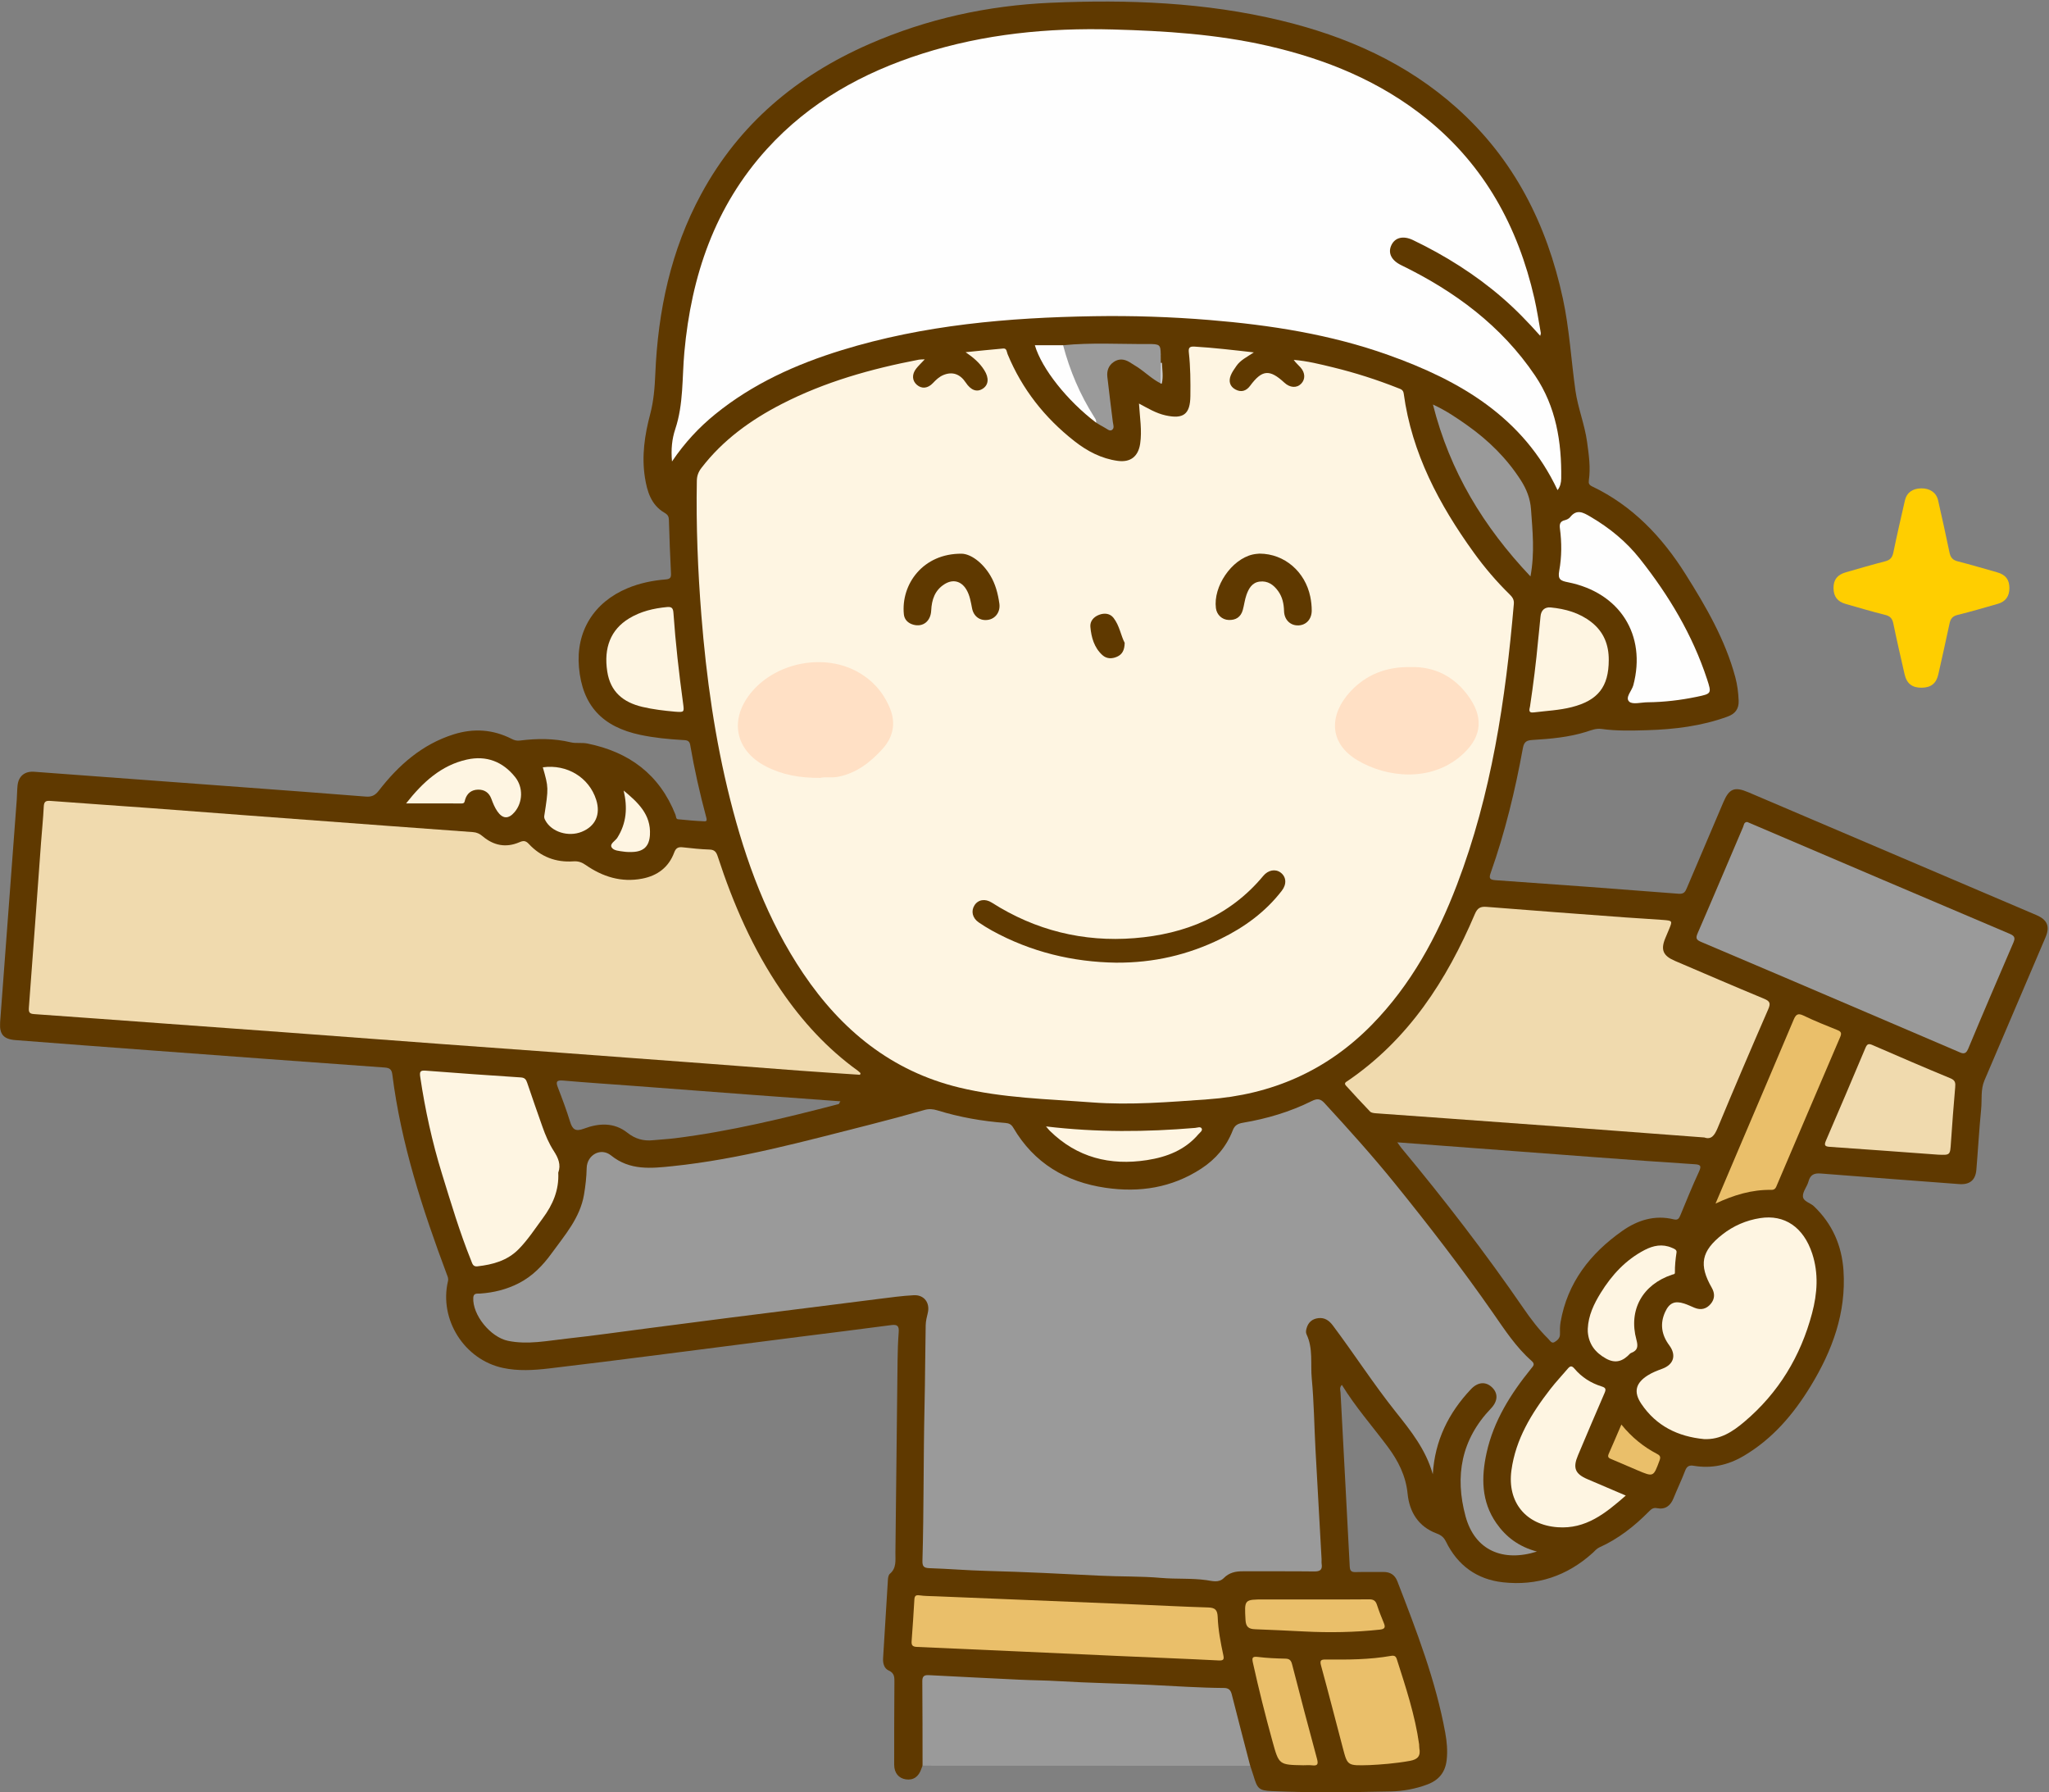 <?xml version="1.0" encoding="UTF-8"?>
<!DOCTYPE svg  PUBLIC '-//W3C//DTD SVG 1.1//EN'  'http://www.w3.org/Graphics/SVG/1.1/DTD/svg11.dtd'>
<svg version="1.1" viewBox="0 0 1299 1136" xmlns="http://www.w3.org/2000/svg">
<rect x="0" y="0" width="1299" height="1136" fill="#808080" stroke="none"/>
<defs>
<clipPath id="a">
<path d="m0.06 0.97h1298.1v1135h-1298.1z"/>
</clipPath>
</defs>
<g clip-path="url(#a)">
<path d="m1077.1 742.66c-4.2 9.035-7.93 18.295-11.75 27.504-0.85 2.041-1.52 3.383-4.27 2.705-12.04-2.959-22.97 0.551-32.6 7.335-20.28 14.278-34.822 32.745-39.148 57.924-0.419 2.437-0.405 4.974-0.352 7.46 0.056 2.61-1.717 4.038-3.475 5.093-1.881 1.129-2.962-1.103-4.001-2.12-5.971-5.844-10.981-12.501-15.704-19.368-24.083-35.015-49.966-68.658-77.156-101.31-0.829-0.995-1.534-2.092-2.796-3.828 43.067 3.239 85.216 6.433 127.37 9.57 20.25 1.507 40.5 2.987 60.77 4.285 3.74 0.239 5.01 0.668 3.11 4.746zm-545.28-42.892c-34.291 8.922-68.696 17.303-103.93 21.701-4.622 0.577-9.289 0.774-13.924 1.254-6.082 0.629-11.312-0.868-16.233-4.76-8.459-6.692-18.156-6.097-27.523-2.578-5.298 1.99-7.251 0.593-8.776-4.331-2.258-7.292-4.921-14.471-7.689-21.59-1.411-3.63-1.173-4.956 3.265-4.567 14.918 1.307 29.867 2.266 44.802 3.388 24.559 1.845 49.116 3.728 73.677 5.564 19.083 1.426 38.171 2.803 57.256 4.202 0.628 1.079-0.369 1.279-0.927 1.717zm759.24-119.73c-60.87-25.963-121.74-51.916-182.62-77.848-8.86-3.771-12.2-2.381-15.92 6.371-7.69 18.051-15.4 36.092-23.05 54.16-1.02 2.413-1.79 4.043-5.26 3.771-38.66-3.037-77.34-5.886-116.03-8.583-3.862-0.27-4.321-1.27-3.123-4.658 9.114-25.775 15.522-52.276 20.412-79.13 0.789-4.331 2.782-4.9 6.231-5.111 11.468-0.702 22.908-1.714 33.959-5.163 3.16-0.988 6.17-2.309 9.66-1.817 9.61 1.352 19.3 1.087 28.95 0.797 17.35-0.523 34.49-2.601 50.95-8.619 4.87-1.777 7.25-4.885 7.03-10.15-0.21-5.013-0.81-9.935-2.11-14.781-6.38-23.777-18.58-44.741-31.55-65.333-14.92-23.692-33.6-43.402-59.25-55.655-1.86-0.889-2.35-1.903-2.06-3.853 1.19-8.176-0.02-16.256-1.12-24.344-1.52-11.077-5.84-21.552-7.384-32.549-2.735-19.429-3.807-39.073-7.964-58.332-10.14-46.979-30.828-88.1-66.967-120.54-32.114-28.826-70.33-45.693-111.85-55.691-48.013-11.562-96.873-13.364-145.9-11.232-39.878 1.734-78.458 10.169-115.16 26.23-45.793 20.039-82.302 50.591-106.36 94.962-19.276 35.552-27.436 73.996-29.127 114.06-0.364 8.625-1.014 17.107-3.271 25.603-3.465 13.038-5.448 26.434-3.315 40.026 1.398 8.906 3.955 17.406 12.313 22.309 2.301 1.349 2.848 2.489 2.913 4.86 0.307 11.144 0.732 22.287 1.297 33.421 0.135 2.658-0.267 3.788-3.309 4.034-8.311 0.673-16.445 2.331-24.217 5.568-21.43 8.925-32.844 27.459-30.808 50.202 2.145 23.953 14.551 37.637 38.937 42.772 8.811 1.855 17.762 2.733 26.746 3.247 2.169 0.124 4.309 0.026 4.825 3.048 2.636 15.423 6.078 30.672 10.131 45.786 0.265 0.988 0.876 2.786-0.935 2.71-5.644-0.235-11.282-0.733-16.905-1.304-1.413-0.143-1.204-1.852-1.602-2.858-10.134-25.611-29.479-39.846-55.935-45.173-3.387-0.682-7.082 0.067-10.421-0.734-10.705-2.572-21.445-2.487-32.236-1.14-1.965 0.246-3.501-0.131-5.197-1.001-11.853-6.086-24.22-6.879-36.827-2.919-20.021 6.288-34.979 19.521-47.519 35.734-2.37 3.063-4.598 4.002-8.266 3.709-25.719-2.058-51.45-3.956-77.18-5.869-44.32-3.296-88.642-6.557-132.96-9.856-5.971-0.444-9.949 2.701-10.575 8.702-0.31 2.977-0.278 5.989-0.501 8.977-3.507 46.974-7.048 93.945-10.536 140.92-0.57 7.677 2.036 10.878 9.646 11.476 28.373 2.227 56.755 4.347 85.138 6.456 49.634 3.688 99.269 7.374 148.91 10.925 3.238 0.232 4.528 1.143 4.945 4.455 5.524 43.872 19.159 85.548 34.57 126.73 0.515 1.377 1.109 2.528 0.71 4.221-5.737 24.345 10.373 49.749 34.777 54.996 9.752 2.097 19.582 1.478 29.337 0.337 22.809-2.667 45.589-5.586 68.371-8.477 30.049-3.814 60.087-7.712 90.134-11.547 19.482-2.486 38.982-4.839 58.448-7.452 3.952-0.531 4.956 0.721 4.674 4.454-0.451 5.97-0.649 11.968-0.719 17.957-0.481 40.639-0.881 81.279-1.366 121.92-0.056 4.692 0.838 9.669-3.553 13.351-0.849 0.713-1.116 2.423-1.198 3.702-1.068 16.61-2.056 33.22-3.06 49.84-0.194 3.22 0.699 6.45 3.564 7.72 3.861 1.72 3.625 4.54 3.608 7.72-0.09 17.33-0.18 34.66-0.14 51.99 0.013 5.23 2.862 8.58 7.321 9.27 4.805 0.75 8.292-1.66 9.978-6.88 0.204-0.63 0.464-1.25 0.698-1.87 1.688-2.14 1.496-4.69 1.5-7.18 0.024-13.49 0-26.99 0.014-40.48 9e-3 -7.99 0.215-8.6 8.054-7.91 11.287 0.99 22.606 1.1 33.898 1.71 21.591 1.16 43.203 2.12 64.809 2.94 26.268 1.01 52.507 2.72 78.794 3.23 6.105 0.12 6.751 0.54 8.229 6.42 2.841 11.31 5.674 22.62 8.83 33.85 0.763 2.71 1.391 5.51 3.59 7.55 0.673 2.04 1.391 4.08 2.011 6.14 2.535 8.45 3.356 9.58 11.946 9.95 24.974 1.1 49.974 0.72 74.953 0.21 7.921-0.16 15.867-1.6 23.44-4.45 7.257-2.74 11.31-7.69 12.195-15.5 0.666-5.88 0.125-11.65-0.92-17.36-6.084-33.24-18.231-64.57-30.348-95.91-1.567-4.052-4.52-5.949-8.878-5.891-5.832 0.078-11.668-0.101-17.496 0.07-2.727 0.081-3.673-0.688-3.82-3.573-1.875-36.735-3.907-73.462-5.822-110.2-0.075-1.451-0.896-3.198 0.838-4.886 8.626 14.03 19.33 26.172 28.992 39.101 6.66 8.911 11.543 18.413 12.686 29.881 1.158 11.634 6.86 20.873 18.377 25.175 2.89 1.08 4.596 2.459 5.934 5.183 7.386 15.037 19.556 23.956 36.119 25.786 21.636 2.4 40.736-3.996 56.954-18.672 1.34-1.217 2.44-2.669 4.2-3.46 12.02-5.398 22.17-13.405 31.37-22.711 1.44-1.454 2.69-2.628 5.13-2.147 5.2 1.025 8.53-1.414 10.48-6.249 2.36-5.857 5.13-11.556 7.37-17.456 1.1-2.912 2.6-3.643 5.58-3.147 11.1 1.851 21.46-0.382 31.18-6.045 18.51-10.788 31.9-26.542 42.86-44.514 13.68-22.437 22.57-46.398 20.78-73.219-1.07-15.859-7.08-29.613-18.75-40.741-2.34-2.236-6.9-2.993-6.97-6.394-0.07-3.033 2.62-6.024 3.49-9.2 1.17-4.299 3.49-5.507 7.88-5.151 29.2 2.364 58.42 4.449 87.63 6.699 6.64 0.511 10.41-2.369 10.97-9.112 1.06-12.772 1.76-25.577 3.02-38.328 0.6-6.081-0.39-12.435 2.07-18.224 12.87-30.3 25.92-60.524 38.78-90.825 2.92-6.863 1.02-11.095-5.78-13.998" fill="#5F3900"/>
</g>
<path d="m584.87 1119.1c-0.033-17.82-5e-3 -35.64-0.156-53.46-0.027-3.19 1.211-4.01 4.137-3.86 19.235 1.02 38.474 1.95 57.712 2.89 8.132 0.4 16.267 0.4 24.411 0.9 19.404 1.19 38.863 1.45 58.285 2.38 15.6 0.75 31.181 1.86 46.807 1.96 2.749 0.02 4.124 1.25 4.815 3.99 3.813 15.13 7.788 30.22 11.707 45.32-67.242-0.01-134.48-0.03-201.73-0.05-1.996 0-3.993-0.04-5.99-0.07" fill="#9A9A9A"/>
<path d="m1273.9 372.77c-0.01 5.196-2.45 8.569-7.31 9.949-8.47 2.401-16.91 4.951-25.46 7.022-3.29 0.798-4.56 2.442-5.2 5.535-2.25 10.733-4.71 21.421-7.09 32.128-1.26 5.703-4.61 8.424-10.5 8.495-6.08 0.073-9.55-2.593-10.9-8.537-2.43-10.689-4.92-21.368-7.12-32.106-0.65-3.18-1.97-4.714-5.19-5.513-8.38-2.073-16.66-4.578-24.97-6.921-5.28-1.487-7.74-4.693-7.77-10.085-0.02-5.304 2.37-8.428 7.8-9.987 8.31-2.381 16.59-4.831 24.96-6.973 3.17-0.813 4.52-2.398 5.18-5.597 2.26-11.069 4.84-22.073 7.35-33.09 1.09-4.799 4.78-7.456 10.24-7.552 5.58-0.097 9.67 2.712 10.77 7.595 2.48 11.023 4.97 22.044 7.24 33.112 0.65 3.165 2.07 4.765 5.25 5.573 8.37 2.13 16.65 4.596 24.96 6.946 5.37 1.517 7.76 4.625 7.76 10.006" fill="#FFCE00"/>
<path d="m586.27 227.77c-2.305 2.467-4.006 4.051-5.426 5.857-2.852 3.629-2.62 7.661 0.411 10.288 3.088 2.677 6.912 2.355 10.169-1.079 1.97-2.076 3.962-4.018 6.657-5.131 5.655-2.336 10.553-0.701 14.184 4.785 3.214 4.857 6.984 6.258 10.651 3.958 3.848-2.412 4.23-6.848 1.071-11.851-2.915-4.616-6.91-8.007-11.822-11.362 7.946-0.792 15.886-1.653 23.842-2.333 2.327-0.199 2.193 2.153 2.767 3.543 9.174 22.232 23.6 40.459 42.437 55.208 8.066 6.316 17.021 11.046 27.398 12.467 8.033 1.099 13.002-2.736 14.215-10.878 1.241-8.325-0.208-16.57-0.738-25.458 5.65 3.02 10.824 6.178 16.852 7.503 11.357 2.497 15.609-0.745 15.727-12.327 0.094-9.166 0.055-18.33-0.971-27.445-0.345-3.057 0.361-4.026 3.644-3.826 12.241 0.745 24.397 2.165 37.566 3.673-4.436 2.949-8.529 4.886-11.079 8.618-1.31 1.917-2.738 3.841-3.575 5.973-1.447 3.684-0.608 7.018 3.06 8.959 3.623 1.918 6.806 0.881 9.203-2.356 7.58-10.241 12.337-10.697 21.73-2.014 3.558 3.289 7.835 3.559 10.648 0.673 2.72-2.791 2.633-6.89-0.383-10.312-1.396-1.583-3.051-2.939-4.339-4.806 8.591 0.698 16.74 2.751 24.904 4.737 14.08 3.425 27.846 7.834 41.315 13.17 1.618 0.641 3.195 0.995 3.532 3.477 5.13 37.836 22.464 70.338 44.414 100.78 6.831 9.471 14.404 18.333 22.746 26.515 1.721 1.688 2.882 3.271 2.646 6.005-5.238 60.685-14.161 120.63-36.03 177.92-12.571 32.934-29.141 63.526-54.1 88.954-28.563 29.1-63.441 44.281-103.94 47.135-24.425 1.721-48.879 3.802-73.341 1.955-28.187-2.127-56.641-2.746-84.256-9.433-42.783-10.362-74.555-36.324-98.797-72.228-22.739-33.679-36.483-71.21-46.352-110.3-9.678-38.337-15.146-77.348-18.262-116.74-2.247-28.41-3.397-56.835-2.876-85.334 0.059-3.231 1.045-5.691 2.942-8.158 13.595-17.68 31.2-30.356 50.783-40.437 27.45-14.131 56.859-22.366 87.035-28.145 0.949-0.182 1.945-0.114 3.742-0.203" fill="#FEF5E2"/>
<path d="m974.37 983.44c-21.307 6.74-39.339-0.513-45.268-22.372-6.924-25.529-2.697-48.671 16.091-68.3 4.579-4.783 4.628-9.824 0.495-13.606-3.907-3.576-8.802-3.24-13.17 1.387-14.11 14.948-22.857 32.381-24.171 53.882-4.411-15.648-13.964-27.55-23.474-39.486-14.101-17.695-26.348-36.742-39.916-54.828-2.417-3.221-5.258-5.107-9.225-4.62-3.774 0.463-6.354 2.602-7.406 6.439-0.368 1.343-0.591 2.621 9e-3 3.885 4.242 8.943 2.404 18.657 3.282 27.982 1.402 14.872 1.559 29.858 2.356 44.79 1.239 23.215 2.574 46.425 3.86 69.638 0.055 0.997-0.097 2.017 0.053 2.995 0.576 3.742-0.945 4.869-4.694 4.822-15.159-0.189-30.322-0.045-45.484-0.098-4.5-0.016-8.525 0.905-11.826 4.255-3.193 3.239-7.431 1.859-10.929 1.369-9.6-1.345-19.245-0.58-28.861-1.424-12.901-1.135-25.926-0.765-38.879-1.421-23.897-1.21-47.79-2.404-71.714-3.021-12.114-0.312-24.208-1.347-36.322-1.736-3.548-0.113-4.478-1.249-4.38-4.672 0.933-32.618 0.58-65.259 1.321-97.873 0.389-17.134 0.404-34.269 0.74-51.4 0.054-2.715 0.704-5.261 1.331-7.839 1.533-6.306-2.254-11.547-8.829-11.225-7.439 0.365-14.85 1.437-22.255 2.346-14.647 1.798-29.28 3.704-43.921 5.55-16.945 2.138-33.895 4.233-50.838 6.395-17.105 2.182-34.203 4.425-51.304 6.636-17.265 2.232-34.502 4.72-51.806 6.596-12.324 1.336-24.649 3.973-37.164 1.389-11.154-2.304-22.632-16.45-22.031-27.371 0.171-3.109 2.587-2.467 4.456-2.595 8.557-0.587 16.717-2.624 24.374-6.54 8.668-4.433 15.271-11.26 20.856-18.977 8.341-11.525 17.997-22.393 20.513-37.173 0.949-5.575 1.572-11.154 1.694-16.824 0.18-8.358 8.944-13.28 15.456-8.024 11.97 9.661 25.38 8.197 38.958 6.792 42.607-4.408 83.747-15.847 125.09-26.292 11.591-2.928 23.133-6.063 34.635-9.326 2.913-0.827 5.467-0.593 8.257 0.269 14.009 4.327 28.376 6.848 42.98 7.95 2.423 0.182 3.849 0.925 5.113 3.081 13.129 22.391 33.259 34.332 58.448 38.027 21.56 3.162 42.068 0.013 60.68-12.14 9.185-5.998 15.985-13.972 19.951-24.216 1.222-3.154 3.045-4.292 6.518-4.876 15.129-2.546 29.796-6.889 43.575-13.741 3.378-1.679 5.419-1.62 8.069 1.26 15.315 16.643 30.448 33.444 44.674 51.03 21.541 26.628 42.466 53.734 62.054 81.842 7.519 10.788 14.666 21.854 24.657 30.622 2.306 2.023 0.972 3.199-0.385 4.872-12.908 15.912-23.735 33.045-28.205 53.319-3.41 15.465-3.424 30.846 6.171 44.595 6.067 8.694 14.15 14.902 25.741 18.001" fill="#9A9A9A"/>
<path d="m976.44 212.84c-7.775-8.748-15.608-16.837-24.17-24.207-17.149-14.764-36.113-26.688-56.472-36.457-6.205-2.978-11.443-1.662-13.741 3.296-2.283 4.926 0.059 9.582 6.261 12.602 33.939 16.525 63.563 38.403 84.914 70.064 13.22 19.605 16.852 41.951 16.529 65.133-0.037 2.603-0.602 5.213-2.329 7.386-21.762-46.254-61.892-69.458-107.37-85.676-36.615-13.058-74.714-18.979-113.32-22.154-24.422-2.009-48.886-2.802-73.367-2.404-54.08 0.88-107.7 5.503-159.74 21.527-28.992 8.926-56.33 21.24-80.108 40.513-10.369 8.404-19.403 18.08-27.498 30.035-0.716-7.686 9e-3 -14.36 2.045-20.457 5.328-15.959 4.29-32.519 5.782-48.844 4.415-48.282 19.249-92.373 52.473-128.9 26.945-29.619 60.698-48.323 98.446-60.314 39.295-12.483 79.633-16.426 120.76-15.302 33.027 0.904 65.836 2.973 98.121 10.35 36.941 8.439 71.391 22.428 101.12 46.517 36.43 29.521 57.596 68.28 67.939 113.44 1.669 7.285 2.769 14.702 4.099 22.064 0.071 0.393-0.162 0.841-0.366 1.783" fill="#FEFEFE"/>
<path d="m545.24 681.25c-12.756-0.87-25.517-1.681-38.267-2.624-20.412-1.509-40.815-3.129-61.225-4.66-30.202-2.266-60.407-4.511-90.612-6.736-24.562-1.808-49.13-3.545-73.692-5.364-34.019-2.52-68.033-5.107-102.05-7.627-24.563-1.82-49.13-3.574-73.696-5.364-28.049-2.044-56.095-4.126-84.149-6.097-2.905-0.204-3.462-1.225-3.245-4.067 2.658-34.845 5.15-69.703 7.707-104.56 0.56-7.633 1.365-15.253 1.735-22.894 0.152-3.142 1.216-3.84 4.23-3.61 21.073 1.609 42.163 3.002 63.241 4.545 20.413 1.494 40.818 3.101 61.228 4.629 30.036 2.25 60.074 4.477 90.112 6.706 17.758 1.317 35.514 2.645 53.276 3.902 2.438 0.172 4.281 1.046 6.184 2.659 6.921 5.863 14.766 7.423 23.248 3.765 2.432-1.049 3.943-1.138 5.973 1.051 7.583 8.176 17.153 11.839 28.277 11.059 3.002-0.21 5.272 0.551 7.768 2.284 10.773 7.481 22.596 11.224 35.836 8.679 9.702-1.865 16.821-7.198 20.293-16.539 1.143-3.074 2.678-3.62 5.492-3.315 5.622 0.61 11.259 1.242 16.904 1.414 3.336 0.102 4.343 1.695 5.279 4.559 9.749 29.862 22.208 58.471 39.994 84.532 13.435 19.686 29.302 37.077 48.719 51.069 0.634 0.457 1.178 1.037 1.764 1.559-0.107 0.347-0.215 0.694-0.322 1.041" fill="#F0DAAE"/>
<path d="m1080.5 720.98c-30.59-2.302-60.12-4.549-89.657-6.741-24.562-1.823-49.128-3.589-73.693-5.365-14.938-1.079-29.88-2.109-44.816-3.224-1.288-0.096-2.953-0.273-3.744-1.089-5.21-5.377-10.246-10.922-15.296-16.45-1.508-1.651 0.153-2.342 1.168-3.036 38.537-26.345 62.675-63.69 80.562-105.74 1.583-3.72 3.422-4.845 7.374-4.528 29.358 2.356 58.732 4.512 88.102 6.693 7.97 0.591 15.95 0.972 23.92 1.601 5.93 0.468 5.92 0.578 3.69 5.938-0.76 1.843-1.54 3.679-2.31 5.519-3.12 7.435-1.54 11.25 6.08 14.502 18.81 8.034 37.58 16.162 56.49 23.984 3.87 1.602 4.23 3.011 2.58 6.79-10.9 25.002-21.62 50.084-32.08 75.274-1.96 4.709-4.08 7.414-8.37 5.87" fill="#F0DAAE"/>
<path d="m1107.7 521.01c0.61 0.259 1.22 0.517 1.83 0.776 54.88 23.415 109.74 46.87 164.68 70.15 3.57 1.512 3.27 3.082 2.06 5.894-9.59 22.291-19.19 44.577-28.52 66.978-1.8 4.316-4.17 2.683-6.65 1.628-19.12-8.138-38.2-16.356-57.31-24.521-34.99-14.959-69.98-29.95-105.04-44.762-3.11-1.314-4.01-2.168-2.52-5.593 9.74-22.403 19.22-44.922 28.84-67.38 0.53-1.22 0.48-3.132 2.63-3.17" fill="#9A9A9A"/>
<path d="m1080.3 912.16c-16.52-1.597-30.31-8.294-39.77-22.375-5.08-7.56-3.54-13.209 4.15-18.049 2.83-1.782 5.92-2.977 9.05-4.12 7.4-2.696 9.18-8.631 4.52-14.921-4.88-6.571-6.03-13.61-2.6-21.11 2.65-5.811 6.11-7.259 12.11-5.322 2.21 0.713 4.31 1.741 6.46 2.636 4.04 1.683 7.58 0.848 10.33-2.448 2.63-3.147 2.7-6.654 0.66-10.216-8.35-14.551-6.64-23.273 6.67-33.729 7.08-5.56 15.14-9.031 24-10.418 15.52-2.429 27.5 5.792 32.99 22.447 4.16 12.627 3.25 25.315-0.08 37.882-7.24 27.276-21.26 50.448-42.88 68.732-7.28 6.163-15.2 11.51-25.61 11.011" fill="#FEF5E2"/>
<path d="m353.92 743.28c0.553 11.065-3.456 20.311-9.788 28.855-4.95 6.678-9.445 13.68-15.328 19.647-7.222 7.326-16.371 9.767-26.147 10.879-2.842 0.324-3.22-1.771-3.946-3.569-7.289-18.043-12.828-36.685-18.559-55.243-6.182-20.021-10.642-40.469-13.736-61.218-0.529-3.546 0.113-4.263 3.599-3.992 20.059 1.562 40.13 2.968 60.206 4.283 2.525 0.166 3.313 1.35 4.024 3.47 3.118 9.292 6.389 18.533 9.639 27.78 1.878 5.344 4.095 10.58 7.161 15.324 2.839 4.391 4.74 8.751 2.875 13.784" fill="#FEF5E2"/>
<path d="m593.41 1011.8c42.22 1.72 84.44 3.43 126.66 5.17 15.292 0.64 30.577 1.46 45.873 1.91 4.427 0.13 5.872 1.58 6.041 6.1 0.304 8.13 1.855 16.18 3.563 24.15 0.525 2.45 0.314 3.5-2.847 3.34-20.932-1.08-41.879-1.86-62.818-2.8-42.873-1.93-85.742-3.94-128.62-5.78-3.159-0.13-3.492-1.43-3.303-3.97 0.643-8.62 1.223-17.25 1.714-25.88 0.129-2.28 0.674-3.22 3.28-2.84 3.44 0.51 6.967 0.43 10.457 0.6" fill="#EABF6A"/>
<path d="m1044.5 445.14c-3.99 0-9.46 1.594-11.61-0.395-2.81-2.603 1.63-6.825 2.59-10.443 8.41-31.748-8.47-58.695-41.453-65.249-4.721-0.938-6.532-1.798-5.529-7.278 1.615-8.823 1.628-17.889 0.431-26.861-0.345-2.59 0.084-4.478 3.052-5.18 1.243-0.293 2.67-0.977 3.431-1.942 4.211-5.341 8.308-2.95 12.788-0.337 12.07 7.051 22.76 15.769 31.41 26.702 18.3 23.107 33.33 48.116 42.59 76.286 3.01 9.152 2.85 9.272-6.5 11.223-10.29 2.146-20.69 3.36-31.2 3.474" fill="#FEFEFE"/>
<path d="m1030.7 947.95c-12.94 11.315-25.33 21.372-43.223 20.077-20.167-1.459-32.007-15.939-29.295-35.989 2.687-19.872 12.751-36.185 24.689-51.584 3.464-4.468 7.368-8.594 11.029-12.911 1.45-1.711 2.501-2.121 4.245-0.046 4.605 5.474 10.505 9.196 17.325 11.312 2.65 0.826 2.77 1.852 1.72 4.252-5.72 13.105-11.25 26.292-16.83 39.459-3.323 7.849-1.808 11.677 5.92 14.993 7.89 3.387 15.79 6.75 24.42 10.437" fill="#FEF5E2"/>
<path d="m1228.6 731.87c-22.9-1.674-45.79-3.389-68.69-4.955-3.28-0.224-3.46-1.269-2.3-3.982 8.43-19.548 16.78-39.127 25.03-58.748 1-2.396 1.93-2.88 4.38-1.818 16.47 7.158 32.96 14.278 49.56 21.125 3.15 1.301 3.17 3.105 2.94 5.774-0.98 11.602-1.92 23.208-2.68 34.827-0.53 8.096-0.38 8.106-8.24 7.777" fill="#F0DAAE"/>
<path d="m1087.6 762.87c4.92-11.581 9.82-23.167 14.75-34.743 11.58-27.205 23.22-54.387 34.7-81.634 1.39-3.299 2.57-4.591 6.33-2.772 7.02 3.393 14.29 6.287 21.53 9.201 2.43 0.98 2.71 2.045 1.7 4.4-13.37 31.137-26.63 62.318-39.94 93.482-0.7 1.633-1.12 3.436-3.64 3.391-12.44-0.223-23.93 3.273-35.43 8.675" fill="#EABF6A"/>
<path d="m868.1 1118.8c-13.794 0.41-13.817 0.42-16.693-10.49-4.62-17.52-9.108-35.07-13.891-52.54-0.928-3.39-0.091-3.94 3.062-3.91 13.815 0.14 27.641 0.11 41.309-2.3 2.13-0.37 3.06 0.25 3.651 2.11 5.657 17.73 11.548 35.4 14.138 53.93 0.114 0.82-0.011 1.68 0.14 2.49 0.909 4.87-0.926 7.1-5.986 8.02-9.373 1.69-18.793 2.36-25.73 2.69" fill="#EABF6A"/>
<path d="m970.27 365.36c-29.828-31.55-51.105-66.48-61.832-108.96 8.569 3.967 15.218 8.557 21.801 13.217 13.42 9.499 24.95 20.826 33.897 34.756 3.685 5.737 6.008 11.723 6.483 18.515 0.959 13.713 2.455 27.42-0.349 42.473" fill="#9A9A9A"/>
<path d="m1019.9 418.38c-0.02 16.951-6.85 25.59-23.428 29.818-7.934 2.024-16.081 2.359-24.146 3.367-3.839 0.479-2.583-2.208-2.339-3.844 2.088-13.962 3.859-27.959 5.142-42.019 0.452-4.96 1.107-9.904 1.495-14.869 0.321-4.103 2.796-6.169 6.458-5.809 9.352 0.919 18.268 3.387 25.858 9.36 7.78 6.122 11.02 14.298 10.96 23.996" fill="#FEF5E2"/>
<path d="m427.92 451.09c-6.946-0.619-13.849-1.426-20.668-3.037-12.124-2.863-20.257-9.47-22.263-22.376-2.355-15.154 2.228-26.627 13.797-33.676 7.384-4.5 15.572-6.425 24.113-7.227 3.128-0.293 3.844 0.874 4.051 3.848 1.327 19.058 3.497 38.033 6.078 56.961 0.81 5.938 0.823 5.936-5.108 5.507" fill="#FEF5E2"/>
<path d="m1006.6 842.17c0.38-8.407 3.91-15.721 8.2-22.679 7.01-11.346 15.83-20.939 27.83-27.184 5.52-2.87 11.27-4.013 17.26-1.428 1.34 0.578 3.24 1.2 2.98 2.927-0.64 4.286-1.11 8.555-1.03 12.893 0.02 1.038-1.04 1.001-1.82 1.261-18.7 6.245-27.71 22.313-22.6 41.151 1.15 4.231 0.95 6.815-3.28 8.425-0.3 0.116-0.61 0.301-0.83 0.536-4.37 4.672-9.05 6.49-15.26 2.99-6.78-3.814-10.83-9.096-11.44-16.897-0.05-0.661-0.01-1.33-0.01-1.995" fill="#FEF5E2"/>
<path d="m830.49 1013.8c12.471 0 24.944 0.09 37.412-0.07 2.811-0.04 4.189 0.84 5.042 3.47 1.276 3.94 2.818 7.81 4.402 11.64 1.147 2.77 0.428 3.76-2.602 4.09-15.889 1.71-31.797 1.98-47.744 1.17-10.451-0.53-20.905-1.03-31.362-1.42-3.895-0.15-5.779-1.4-6.019-5.83-0.707-13.06-0.929-13.05 11.938-13.05h28.933" fill="#EABF6A"/>
<path d="m826.27 1118.9c-15.504-0.27-15.448-0.29-19.565-15.19-4.561-16.51-8.713-33.11-12.411-49.84-0.717-3.23-0.262-4.05 3.236-3.62 5.767 0.72 11.608 0.94 17.425 1.08 2.722 0.07 3.576 1.21 4.217 3.7 5.134 19.97 10.361 39.91 15.768 59.8 0.923 3.4 0.379 4.55-3.18 4.11-1.804-0.22-3.659-0.04-5.49-0.04" fill="#EABF6A"/>
<path d="m735.73 242.96c-5.381-2.711-9.659-6.99-14.633-10.277-1.657-1.095-3.348-2.142-5.051-3.164-3.243-1.945-6.568-2.339-9.857-0.18-3.427 2.249-4.577 5.712-4.163 9.532 1.032 9.531 2.333 19.033 3.472 28.553 0.208 1.735 1.17 3.921-0.53 5.083-1.509 1.031-3.084-0.644-4.509-1.366-1.919-0.973-3.726-2.163-5.582-3.26-9.153-12.8-15.476-26.972-20.2-41.9-0.724-2.287-2.095-4.61-0.71-7.149 17.831-1.789 35.708-0.673 53.564-0.772 8.008-0.045 8.161 0.372 8.36 6.74 0.781 1.755 0.244 3.608 0.403 5.41-0.276 4.246 0.617 8.544-0.564 12.75" fill="#9A9A9A"/>
<path d="m257.45 509.24c10.507-13.369 22.21-24.185 38.591-27.807 12.323-2.724 22.727 1.3 30.57 11.137 5.233 6.564 4.836 16.024-0.369 22.162-3.837 4.523-7.526 4.394-10.892-0.405-1.732-2.471-2.818-5.249-3.862-8.062-1.439-3.872-4.382-5.85-8.448-5.754-4.075 0.097-6.887 2.251-8.128 6.179-0.395 1.249-0.213 2.595-2.228 2.583-11.744-0.067-23.489-0.033-35.234-0.033" fill="#FEF5E2"/>
<path d="m663.14 713.98c32.389 3.854 63.457 3.544 94.541 0.937 1.39-0.117 3.42-1.014 4.147 0.356 0.744 1.403-1.124 2.564-2.043 3.644-8.574 10.073-20.117 14.49-32.701 16.424-23.388 3.595-44.26-1.631-61.519-18.568-0.561-0.549-1.036-1.186-2.425-2.793" fill="#FEF5E2"/>
<path d="m344.13 486.35c15.336-2.095 29.361 6.44 33.836 20.591 2.933 9.277-0.437 16.753-9.143 20.282-8.539 3.462-19.222 0.102-23.108-7.256-0.464-0.879-0.844-1.667-0.67-2.786 2.775-17.937 2.76-17.94-0.915-30.831" fill="#FEF5E2"/>
<path d="m673.97 218.83c4.256 16.131 10.717 31.308 19.665 45.406 0.714 1.126 1.538 2.186 1.245 3.643-18.151-13.73-34.45-34.122-38.813-49.049h17.903" fill="#FEFEFE"/>
<path d="m395.37 501.08c8.949 7.447 17.431 15.095 16.669 28.139-0.417 7.125-3.953 10.541-11.003 10.8-1.82 0.067-3.673 0.058-5.468-0.208-2.787-0.413-6.486-0.554-7.775-2.647-1.462-2.372 2.252-4.081 3.559-6.147 5.904-9.332 6.545-19.236 4.018-29.937" fill="#FEF5E2"/>
<path d="m1027.9 902.94c6.55 8.07 14 14.124 22.65 18.631 2.12 1.108 2.31 2.078 1.5 4.267-3.84 10.372-3.76 10.411-14.01 6.062-5.36-2.274-10.7-4.589-16.06-6.863-1.56-0.662-3.19-1.09-2.13-3.477 2.69-6.033 5.25-12.123 8.05-18.62" fill="#EABF6A"/>
<path d="m735.73 242.96c0.053-4.319 0.105-8.638 0.158-12.957 0.275-0.537 0.534-0.502 0.78 0.022 0.107 4.358 0.948 8.724-0.125 13.068-0.015 0.062-0.259 0.114-0.38 0.09-0.153-0.031-0.29-0.145-0.433-0.223" fill="#CBCCCE"/>
<path d="m736.67 230.02-0.39-0.037-0.391 0.014c2e-3 -1.733 2e-3 -3.466 3e-3 -5.201 1.46 1.562 0.84 3.435 0.778 5.224" fill="#5F3900"/>
<path d="m531.8 699.77c0.309-0.573 0.618-1.145 0.927-1.717h2.92c-1.09 1.443-2.356 1.847-3.847 1.717" fill="#5F3900"/>
<path d="m520.09 493.06c-12.883 0.09-24.042-1.894-34.461-7.248-19.271-9.904-23.448-29.118-9.996-46.122 15.238-19.261 45.116-25.71 66.826-14.499 10.188 5.261 17.441 13.315 21.74 23.748 3.875 9.404 2.097 18.309-4.804 25.872-7.735 8.478-16.487 15.325-28.234 17.568-4.146 0.792-8.305-0.122-11.071 0.681" fill="#FFE0C5"/>
<path d="m894.38 422.81c15.338-0.406 28.281 6.203 37.44 19.724 9.334 13.779 6.788 25.971-5.856 36.746-19.258 16.412-46.73 13.672-65.294 2.661-18.75-11.121-17.903-29.358-4.431-43.76 9.813-10.49 22.446-15.649 38.141-15.371" fill="#FFE0C5"/>
<path d="m707.61 610.18c-27.404-0.396-53.981-6.717-78.693-20.312-2.91-1.601-5.744-3.367-8.483-5.246-3.973-2.726-4.973-7.179-2.622-10.834 2.301-3.58 6.737-4.359 10.97-1.66 27.619 17.613 58.041 25.093 90.383 22.52 31.993-2.545 60.464-13.907 81.705-39.473 3.112-3.746 7.678-4.57 10.987-2.114 3.597 2.671 4.013 7.305 0.799 11.48-10.367 13.473-23.724 23.181-38.873 30.592-20.654 10.105-42.455 15.201-66.173 15.047" fill="#5F3900"/>
<path d="m798.54 350.91c15.905 0.075 28.892 11.54 32.125 27.249 0.598 2.908 0.939 5.926 0.925 8.891-0.026 5.431-3.498 9.127-8.354 9.355-5.043 0.237-9.03-3.415-9.19-9.064-0.132-4.638-1.02-8.908-3.734-12.679-2.879-4.002-6.609-6.696-11.79-6.017-4.779 0.626-6.879 4.414-8.299 8.391-1.107 3.102-1.445 6.471-2.349 9.657-1.263 4.451-4.438 6.471-8.975 6.27-4.227-0.187-7.508-3.324-8.047-7.484-1.783-13.759 9.869-30.871 23.216-33.988 1.921-0.449 3.931-0.515 4.472-0.581" fill="#5F3900"/>
<path d="m609.79 350.97c5.473 0.175 12.83 5.181 17.994 13.727 3.321 5.498 4.898 11.615 5.782 17.894 0.732 5.203-2.428 9.556-7.16 10.299-4.97 0.78-9.092-2.01-10.138-7.276-0.812-4.084-1.415-8.203-3.566-11.843-3.268-5.531-8.581-6.899-14.005-3.442-6.021 3.839-8.017 9.748-8.343 16.614-0.329 6.911-5.256 10.665-11.279 9.032-3.411-0.924-5.714-3.236-6.05-6.56-1.924-19.011 12.084-38.744 36.765-38.445" fill="#5F3900"/>
<path d="m713.01 407.45c-0.084 4.774-1.635 7.383-4.82 8.799-3.261 1.45-6.637 1.419-9.346-1.052-5.214-4.757-7.004-11.258-7.582-17.912-0.296-3.418 1.955-6.235 5.479-7.577 3.485-1.327 6.967-0.899 9.149 1.877 3.902 4.966 4.725 11.414 7.12 15.865" fill="#5F3900"/>
</svg>
